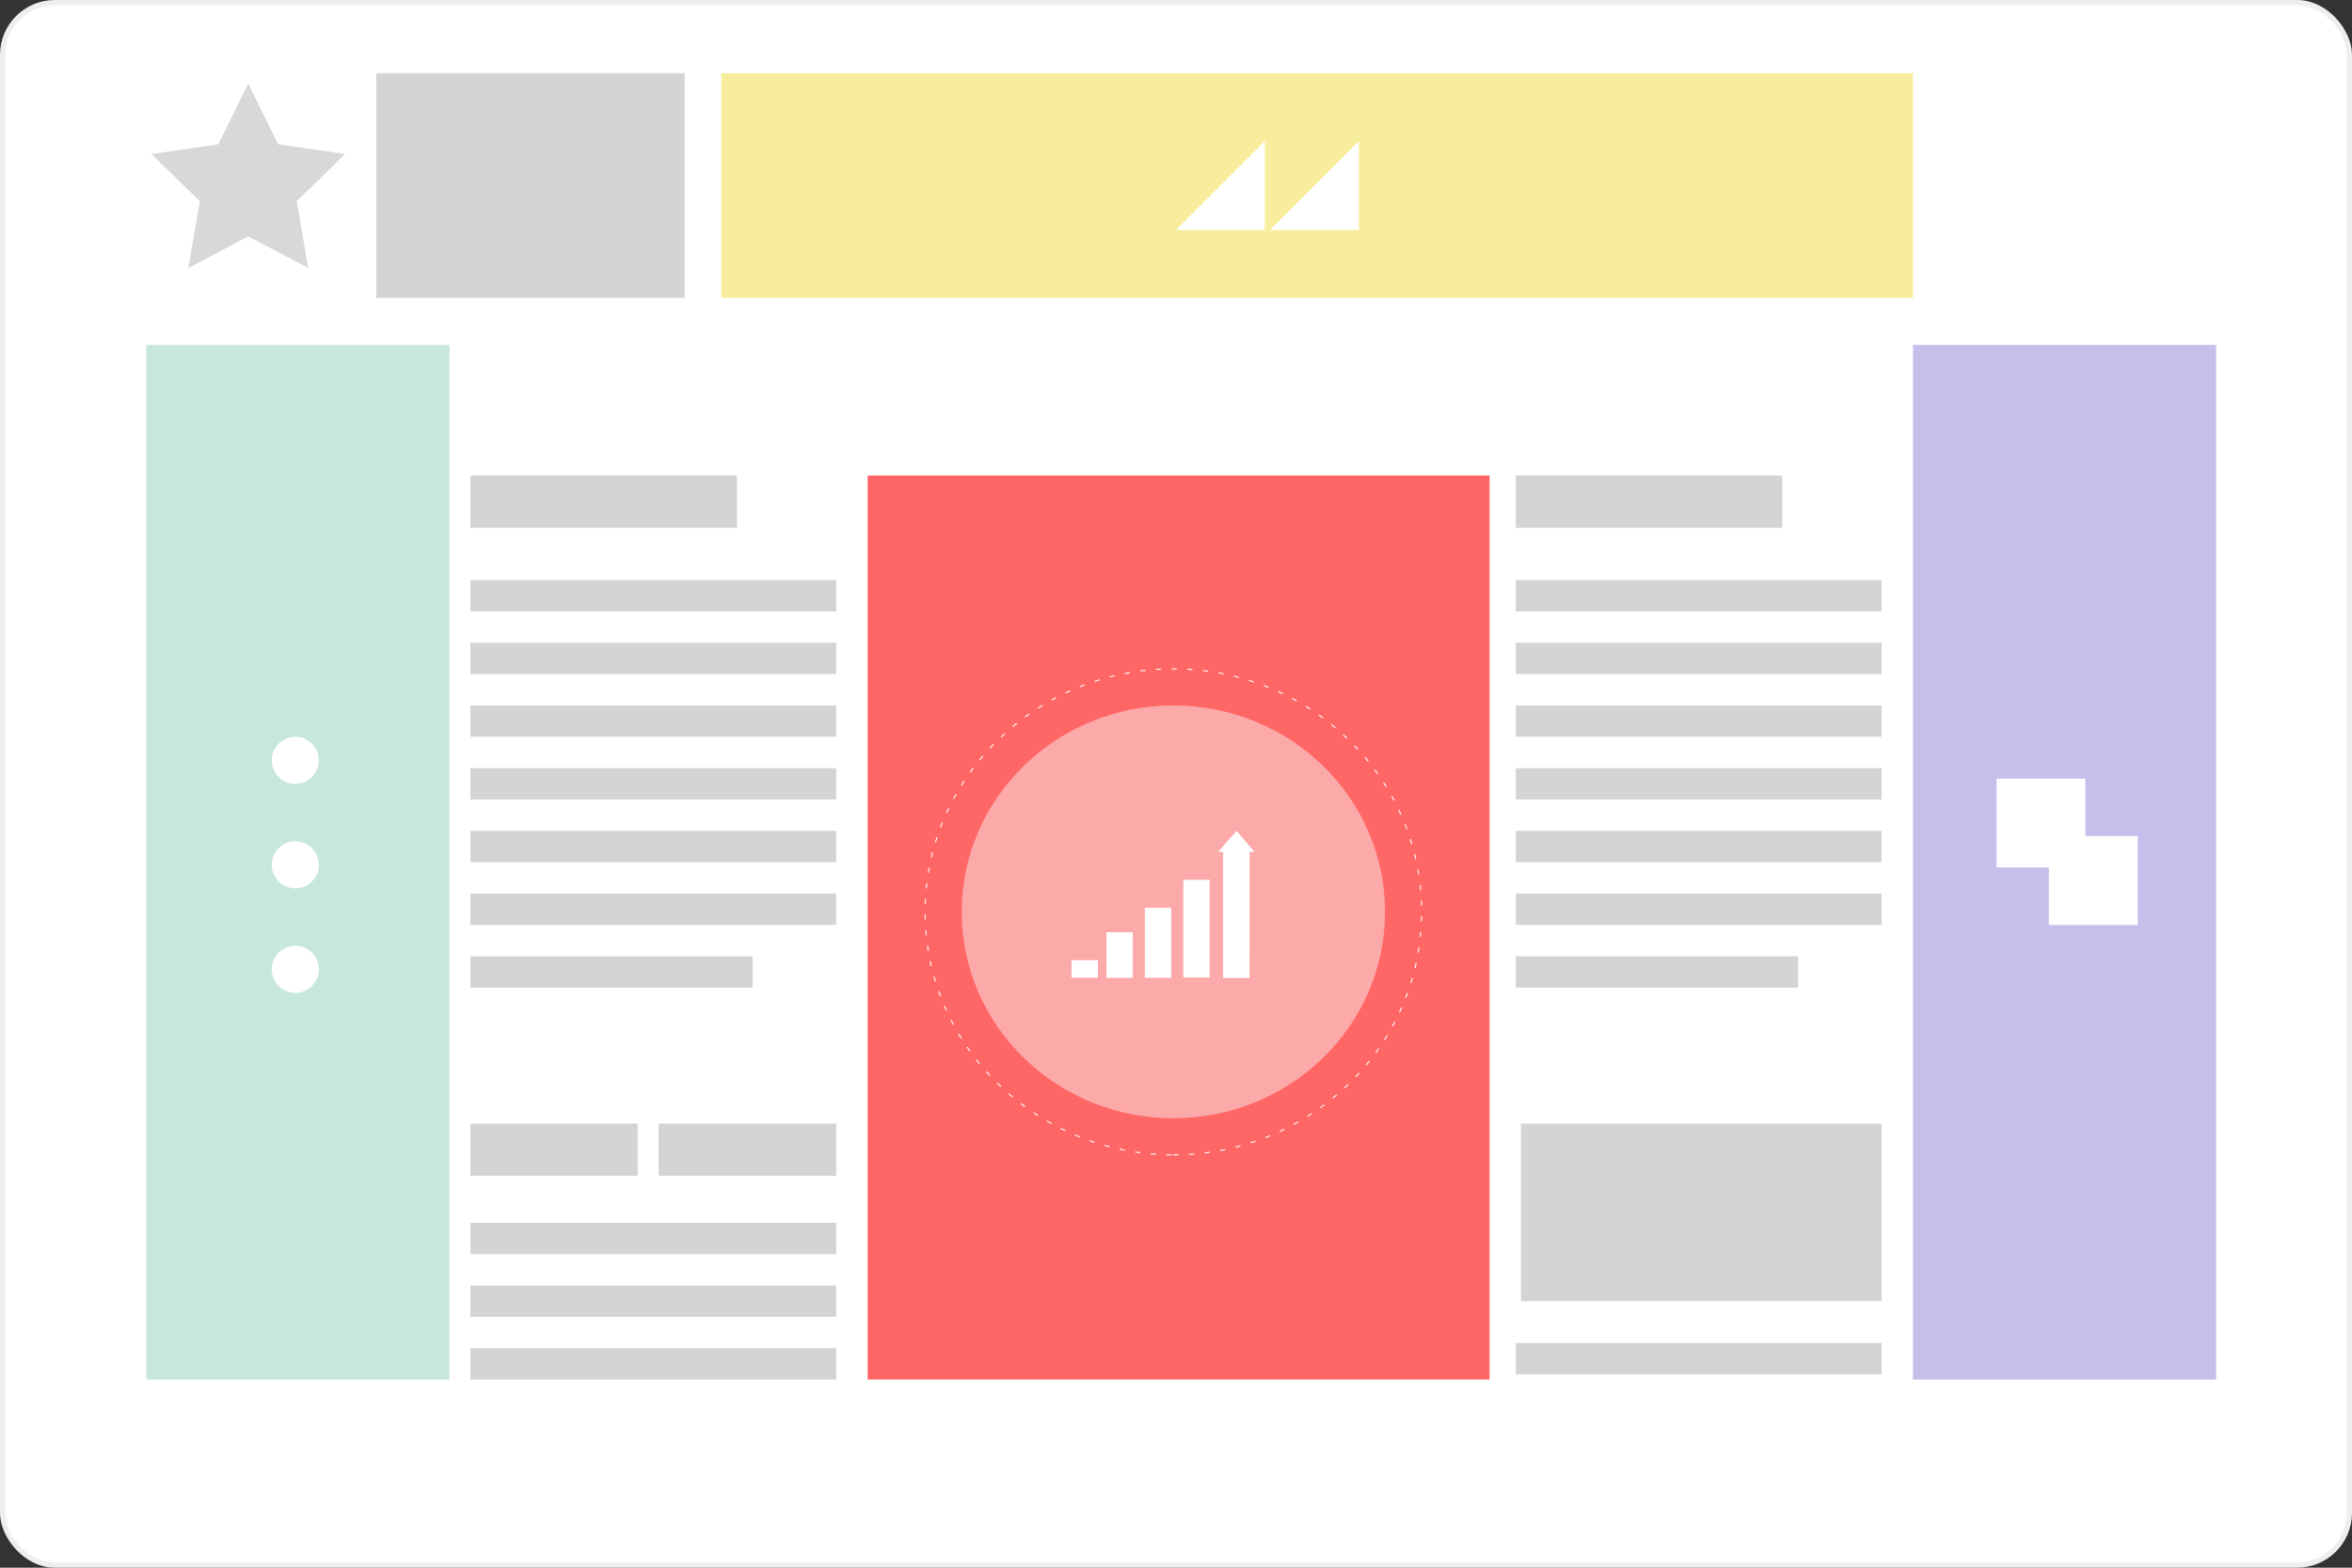 <svg xmlns="http://www.w3.org/2000/svg" width="450" height="300" viewBox="0 0 450 300"><rect x="0" y="0" width="450" height="300" fill="#333333" stroke="none"/><g fill="none" fill-rule="evenodd"><rect width="449" height="299" x=".5" y=".5" fill="#FFF" stroke="#EEE" rx="10"></rect><path fill="#C8E7DC" d="M28 66h58v198H28z"></path><path fill="#C7BEEB" d="M366 66h58v198h-58z"></path><path fill="#F66" d="M166 91h119v173H166z"></path><path fill="#F7ED9C" d="M138 14h228v43H138z"></path><path fill="#D4D4D4" d="M72 14h59v43H72zM90 111h70v6H90zM90 234h70v6H90zM290 111h70v6h-70zM90 215h32v10H90zM126 215h34v10h-34zM291 215h69v34h-69zM290 91h51v10h-51zM90 91h51v10H90zM90 246h70v6H90zM90 258h70v6H90zM290 183h54v6h-54z"></path><ellipse cx="224.5" cy="174.5" fill="#FCA9A9" rx="40.5" ry="39.5"></ellipse><path stroke="#FFF" stroke-dasharray="1,2" stroke-width=".2" d="M224.5 221c26.234 0 47.5-20.819 47.5-46.5S250.734 128 224.5 128 177 148.819 177 174.5s21.266 46.5 47.5 46.5z"></path><path fill="#D4D4D4" d="M90 123h70v6H90zM90 135h70v6H90zM90 147h70v6H90zM90 159h70v6H90zM90 171h70v6H90zM90 183h54v6H90zM290 123h70v6h-70zM290 135h70v6h-70zM290 147h70v6h-70zM290 159h70v6h-70zM290 171h70v6h-70zM290 257h70v6h-70z"></path><path fill="#D8D8D8" d="M47.5 45.25l-11.462 6.026 2.19-12.763-9.274-9.039 12.815-1.862L47.5 16l5.73 11.612 12.816 1.862-9.273 9.039 2.189 12.763z"></path><path fill="#FFF" d="M56.5 150a4.5 4.5 0 1 1 0-9 4.5 4.5 0 0 1 0 9zm0 20a4.5 4.5 0 1 1 0-9 4.5 4.5 0 0 1 0 9zm0 20a4.5 4.5 0 1 1 0-9 4.5 4.5 0 0 1 0 9zM382 149h17v17h-17z"></path><path fill="#FFF" d="M392 160h17v17h-17zM225 44l17-17v17zM243 44l17-17v17zM238.307 161.01l1.693 2.007h-.924l-.007 24.13h-5.053l-.01-24.13h-.924l1.697-2.008 1.833-2.009 1.695 2.01zm-11.911 26.05v-18.7h5.052v18.7h-5.052zm-7.355.052V173.71h5.052v13.402h-5.052zm-7.355.013v-8.735h5.052v8.735h-5.052zm-6.686-.02v-3.366h5.052v3.366H205z"></path></g></svg>